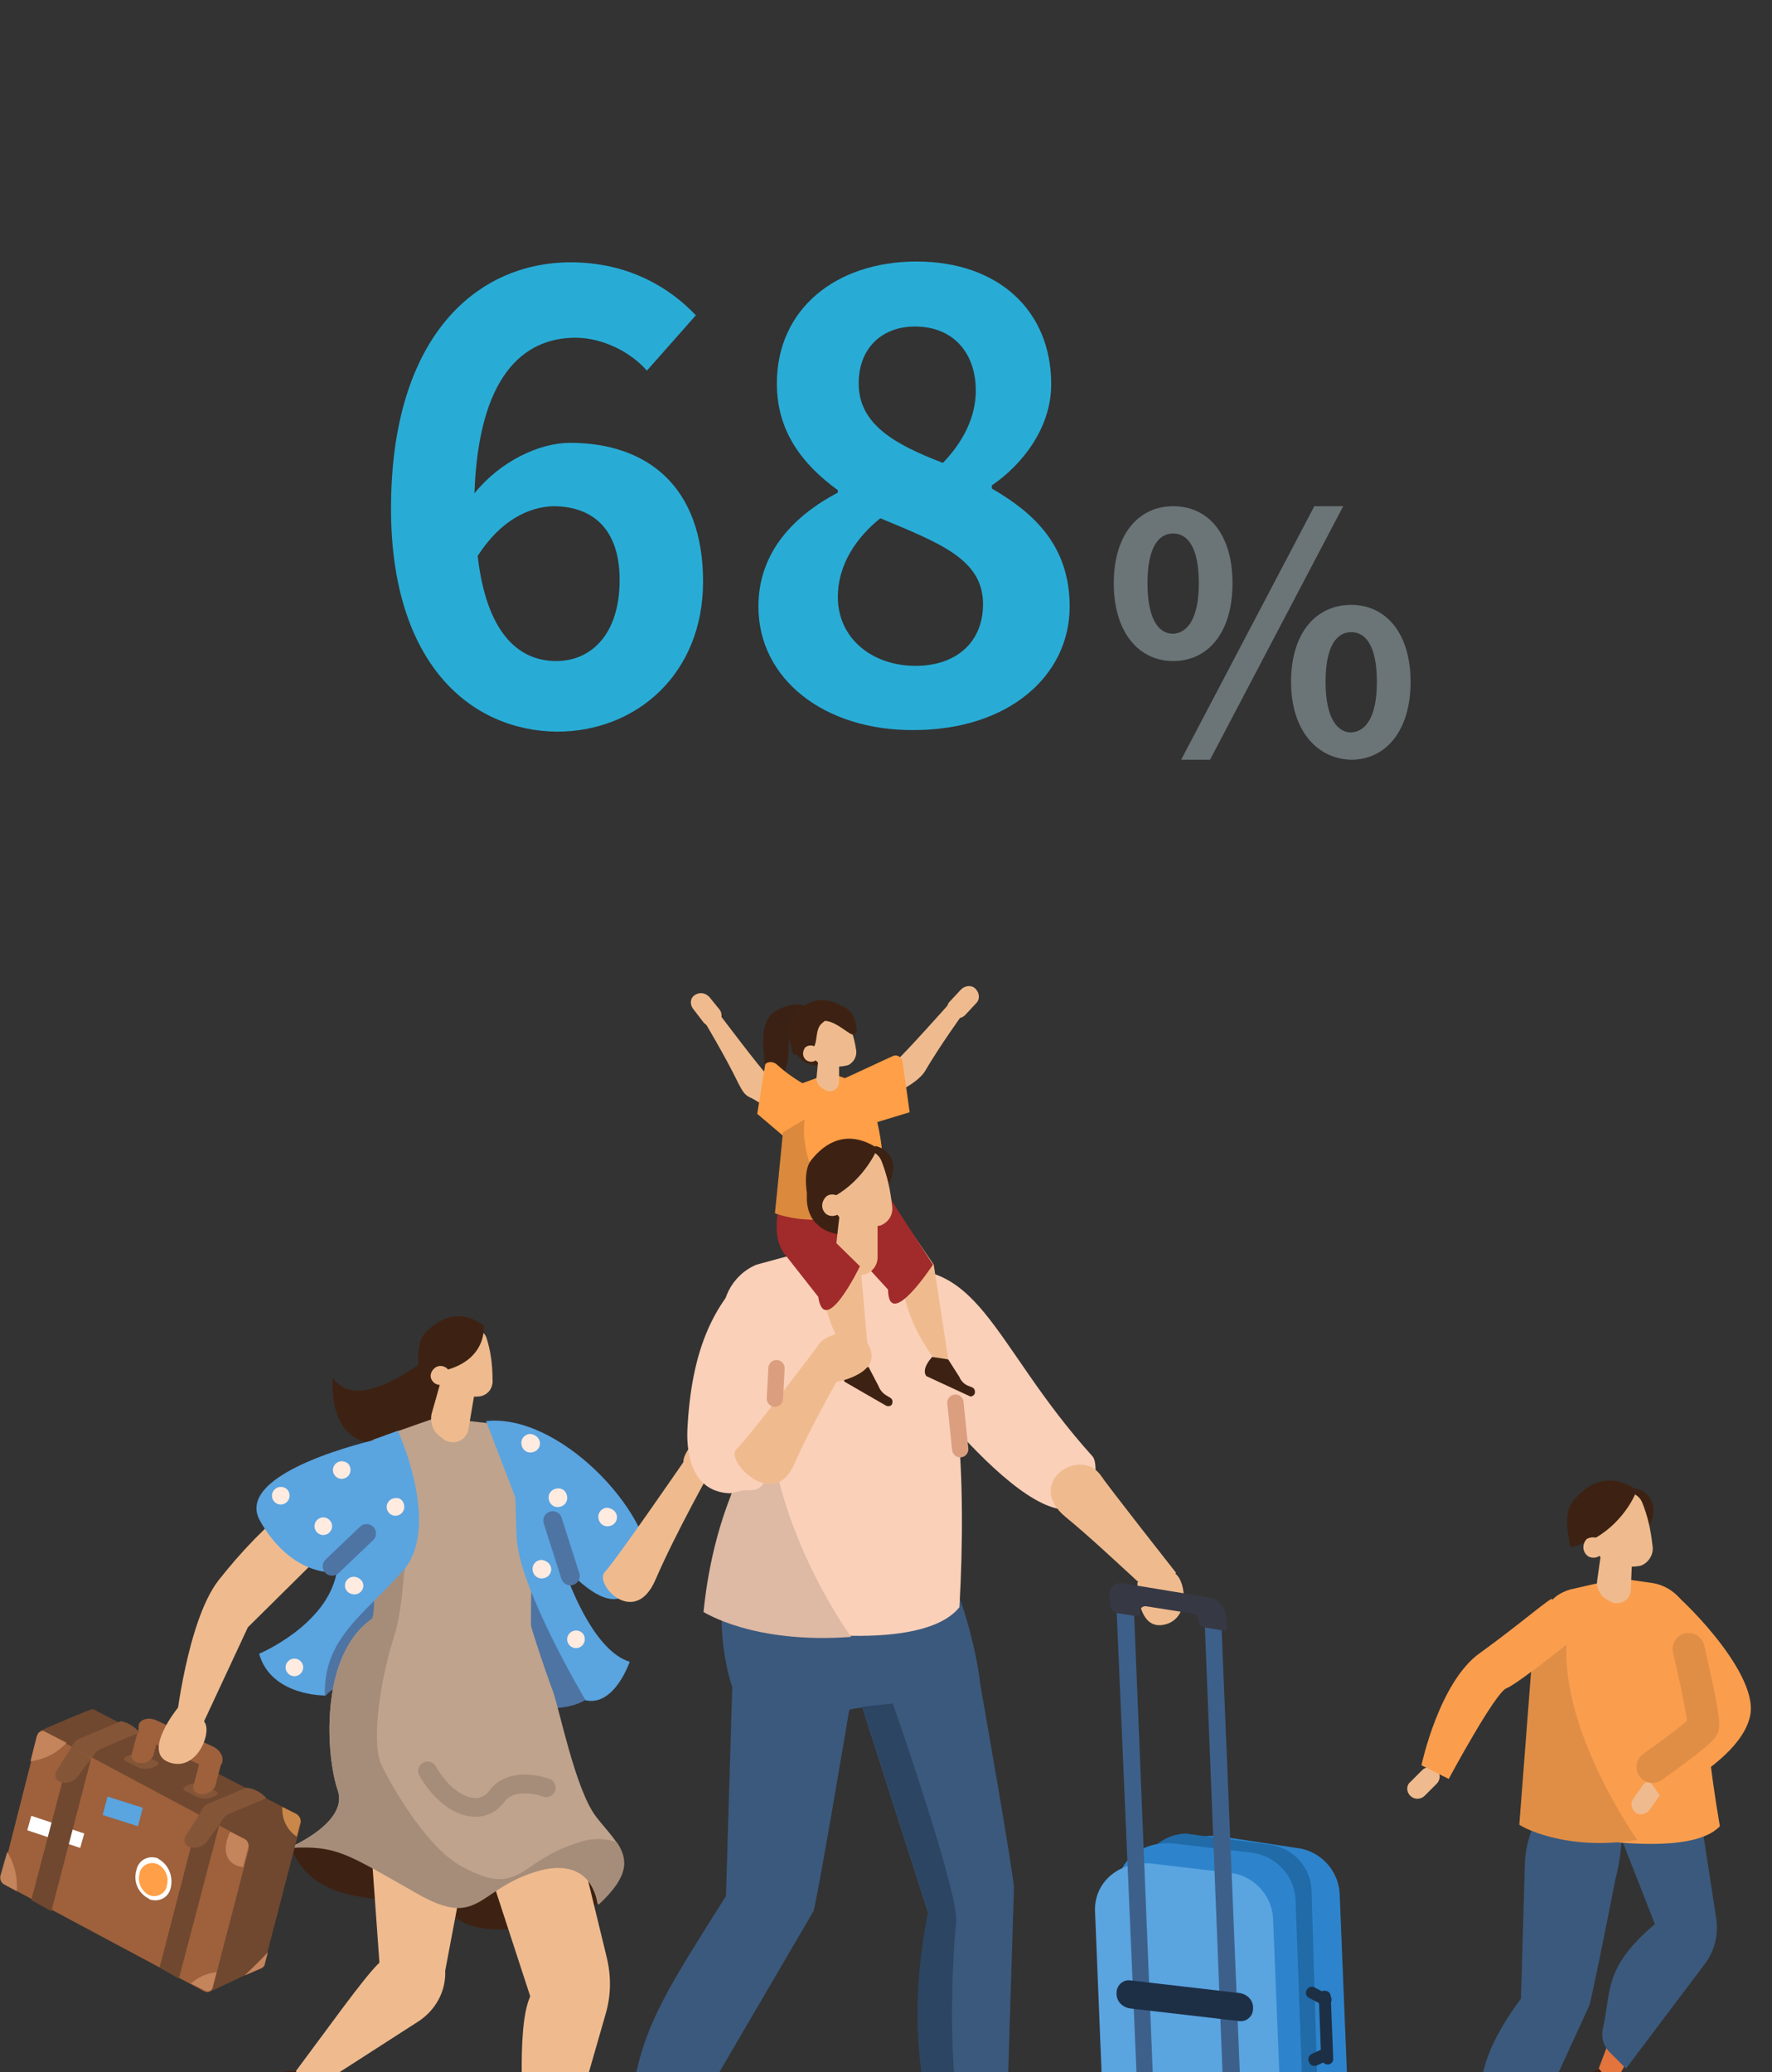 <?xml version="1.0" encoding="utf-8"?>
<!-- Generator: Adobe Illustrator 28.1.0, SVG Export Plug-In . SVG Version: 6.00 Build 0)  -->
<svg version="1.1" id="レイヤー_1" xmlns="http://www.w3.org/2000/svg" xmlns:xlink="http://www.w3.org/1999/xlink" x="0px"
	 y="0px" viewBox="0 0 220.9 258.3" style="enable-background:new 0 0 220.9 258.3;" xml:space="preserve">
<rect x="0" y="0" width="220.9" height="258.3" fill="#333333" stroke="none"/>
<style type="text/css">
	.st0{enable-background:new    ;}
	.st1{fill:#28ACD6;}
	.st2{fill:#6B7577;}
	.st3{clip-path:url(#SVGID_00000074440240027607127590000000536400828870358452_);}
	.st4{fill:#3D2213;}
	.st5{fill-rule:evenodd;clip-rule:evenodd;fill:#C1D7EA;}
	.st6{fill-rule:evenodd;clip-rule:evenodd;fill:#4E74A3;}
	.st7{fill-rule:evenodd;clip-rule:evenodd;fill:#BFA38D;}
	.st8{fill-rule:evenodd;clip-rule:evenodd;fill:#3D2213;}
	.st9{fill-rule:evenodd;clip-rule:evenodd;fill:#EFBB8E;}
	.st10{fill-rule:evenodd;clip-rule:evenodd;fill:#A68D7A;}
	.st11{fill:none;stroke:#A68D7A;stroke-width:2.339;stroke-linecap:round;stroke-linejoin:round;}
	.st12{fill:#FFEED6;}
	.st13{fill:#70482F;}
	.st14{fill:#9E613C;}
	.st15{fill:#FFFFFF;}
	.st16{fill:#FF9F47;}
	.st17{fill:#855538;}
	.st18{fill:#C9884A;}
	.st19{fill:#C4845C;}
	.st20{fill:#804917;}
	.st21{fill:#5AA4E0;}
	.st22{fill:#3D608A;}
	.st23{fill:#1D2F45;}
	.st24{fill:#2D84CC;}
	.st25{fill:#206BA8;}
	.st26{fill:#363844;}
	.st27{fill-rule:evenodd;clip-rule:evenodd;fill:#E3743D;}
	.st28{fill-rule:evenodd;clip-rule:evenodd;fill:#3B2114;}
	.st29{fill-rule:evenodd;clip-rule:evenodd;fill:#FF9F47;}
	.st30{fill-rule:evenodd;clip-rule:evenodd;fill:#3B597D;}
	.st31{fill-rule:evenodd;clip-rule:evenodd;fill:#1D2F45;}
	.st32{fill-rule:evenodd;clip-rule:evenodd;fill:#A12A2A;}
	.st33{fill-rule:evenodd;clip-rule:evenodd;fill:#5AA4E0;}
	.st34{fill:#EFBB8E;}
	.st35{fill:none;stroke:#4E74A3;stroke-width:2.339;stroke-linecap:round;stroke-linejoin:round;}
	.st36{fill-rule:evenodd;clip-rule:evenodd;fill:#FFEBE0;}
	.st37{fill-rule:evenodd;clip-rule:evenodd;fill:#FAD0B9;}
	.st38{fill-rule:evenodd;clip-rule:evenodd;fill:#DEB9A4;}
	.st39{fill-rule:evenodd;clip-rule:evenodd;fill:#2C4563;}
	.st40{fill-rule:evenodd;clip-rule:evenodd;fill:#9E8781;}
	.st41{fill-rule:evenodd;clip-rule:evenodd;fill:#DB893D;}
	.st42{fill-rule:evenodd;clip-rule:evenodd;fill:#FA9E4E;}
	.st43{fill-rule:evenodd;clip-rule:evenodd;fill:#E08E46;}
	.st44{fill:none;stroke:#DB9F7F;stroke-width:2.032;stroke-linecap:round;stroke-linejoin:round;}
	.st45{fill:none;stroke:#E08E46;stroke-width:4;stroke-linecap:round;stroke-linejoin:round;}
</style>
<g id="グループ_11270" transform="translate(-188.555 -1607)">
	<g class="st0">
		<path class="st1" d="M237.3,1670.4c0-21.5,10.7-30.7,22.4-30.7c7,0,12.2,3,15.6,6.6l-6.1,6.9c-2-2.3-5.5-4.1-8.9-4.1
			c-6.6,0-12.1,4.9-12.6,19.4c3.2-4,8.1-6.3,11.9-6.3c9.7,0,16.6,5.5,16.6,17.3c0,11.5-8.3,18.7-18.2,18.7
			C247.2,1698.1,237.3,1689.7,237.3,1670.4z M248.1,1676.3c1.1,9.5,5,13.1,9.8,13.1c4.4,0,7.9-3.4,7.9-10.1c0-6.3-3.3-9.2-8.3-9.2
			C254.5,1670.2,251,1671.8,248.1,1676.3z"/>
		<path class="st1" d="M283.1,1682.6c0-6.9,4.6-11.4,9.9-14.2v-0.3c-4.4-3.2-7.6-7.3-7.6-13.3c0-9.3,7.4-15.2,17.4-15.2
			c10.2,0,16.8,6.1,16.8,15.3c0,5.5-3.7,10.1-7.4,12.6v0.4c5.2,3,9.7,7.1,9.7,14.7c0,8.7-7.7,15.4-19.4,15.4
			C291.4,1698.1,283.1,1691.7,283.1,1682.6z M311.1,1682.3c0-5.6-5.4-7.6-12.8-10.7c-3,2.4-5.3,5.8-5.3,9.8c0,5.2,4.3,8.6,9.7,8.6
			C307.6,1690,311.1,1687.2,311.1,1682.3z M310.2,1655.7c0-4.7-2.8-8-7.6-8c-3.9,0-7,2.5-7,7.1c0,5.1,4.5,7.6,10.5,9.9
			C308.7,1662,310.2,1658.9,310.2,1655.7z"/>
	</g>
	<g class="st0">
		<path class="st2" d="M327.4,1679.7c0-6.1,3.1-9.6,7.4-9.6c4.4,0,7.4,3.5,7.4,9.6c0,6.1-3,9.7-7.4,9.7
			C330.5,1689.4,327.4,1685.8,327.4,1679.7z M338,1679.7c0-4.5-1.4-6.2-3.2-6.2c-1.8,0-3.2,1.7-3.2,6.2c0,4.5,1.4,6.3,3.2,6.3
			C336.6,1685.9,338,1684.1,338,1679.7z M352.4,1670.1h3.6l-16.6,31.6h-3.6L352.4,1670.1z M349.5,1692c0-6.1,3.1-9.6,7.5-9.6
			c4.3,0,7.4,3.5,7.4,9.6c0,6.1-3.1,9.7-7.4,9.7C352.7,1701.6,349.5,1698,349.5,1692z M360.2,1692c0-4.5-1.4-6.2-3.2-6.2
			c-1.8,0-3.2,1.7-3.2,6.2c0,4.4,1.4,6.3,3.2,6.3C358.8,1698.2,360.2,1696.4,360.2,1692z"/>
	</g>
	<g id="グループ_10958" transform="translate(188.555 1729.843)">
		<g>
			<defs>
				<rect id="SVGID_1_" y="0" width="220.9" height="135.5"/>
			</defs>
			<clipPath id="SVGID_00000048458934593985128610000002464128816576641963_">
				<use xlink:href="#SVGID_1_"  style="overflow:visible;"/>
			</clipPath>
			<g id="グループ_10957" style="clip-path:url(#SVGID_00000048458934593985128610000002464128816576641963_);">
				<path id="パス_6523" class="st4" d="M55.2,44.9c0,0-10.2,9.2-13.7,4c0,0-0.9,8,5.5,8.2s8.9-3.8,9-6.8c0-1.8,0.4-3.5,1.1-5.1
					L55.2,44.9z"/>
				<path id="パス_6524" class="st5" d="M27.1,155.2c0,1,10.5,1.7,23.4,1.7s23.3-0.8,23.3-1.8s-10.5-1.7-23.4-1.7
					S27.1,154.3,27.1,155.2"/>
				<path id="パス_6525" class="st6" d="M40.5,88.6c0,0,4.3-4.8,12.3-2.3s15.8,5.3,20.1,2.8S66.6,71,66.6,71l-15.9-3.6
					C50.7,67.4,38.2,83.3,40.5,88.6"/>
				<path id="パス_6526" class="st7" d="M63,54.8L55.9,54L54,54l-7.4,2.6c-2.5,1.2-3.7,4.2-2.8,6.8l2,7.8
					c1.7,5.1,2.6,10.4,2.7,15.7c7.1,1,14.4,1.8,17.8-3C65.7,70.6,68,63.3,63,54.8"/>
				<path id="パス_6527" class="st8" d="M74.5,114.5c0,0-12.3,5.8-17.7,1.7s-16.9,0.5-20.6-8.9l18.3-4.6l18.7,5.2L74.5,114.5z"/>
				<path id="パス_6528" class="st8" d="M37.9,138.3l-1,3.2c-0.3,0.6-0.3,1.4-0.2,2l0.2,0.7c0.1,0.4-0.1,0.8-0.5,0.9
					c-0.3,0.1-0.7-0.1-0.8-0.4l-2.2-7.6c0,0-0.2-1.9,3.5-1.8L37.9,138.3z"/>
				<path id="パス_6529" class="st9" d="M37.9,138.3l14.3-9.2c2.1-1.4,3.4-3.7,3.3-6.3L60,99l-14.3,0.5l1.6,22.3
					c-1.9,1.8-6.5,8.3-10.4,13.5L37.9,138.3z"/>
				<path id="パス_6530" class="st9" d="M68.4,152.9l7.1-24.7c0.7-2.4,0.7-4.8,0.1-7.2l-5.3-21.8l-13.5-1.7l9.3,28.5
					c-1.8,4-0.9,15.2-0.3,25.3L68.4,152.9z"/>
				<path id="パス_6531" class="st8" d="M68.7,150.8l3,1.5c0.6,0.4,1.3,0.5,2,0.5l0.7-0.1c0.4,0,0.8,0.3,0.8,0.7
					c0,0.3-0.2,0.7-0.5,0.8l-7.8,0.9c0,0-1.9-0.1-1.2-3.8L68.7,150.8z"/>
				<path id="パス_6532" class="st7" d="M74.5,114.5c0,0-0.6-6.4-7.9-4.1s-7,7.1-14.7,2.7c-8.8-5-10-6-15.7-5.7
					c0,0,7.3-3.1,5.9-7.1s-2.4-16.6,4.2-21.3s19.8-0.9,19.5-0.9s2.3,7.7,3.1,9.8s2.8,12.3,5.4,15.7S80.4,109.2,74.5,114.5"/>
				<path id="パス_6533" class="st10" d="M42.1,100.3c-1.4-4-2.4-16.6,4.2-21.3c0.5-0.3,0.2-4.3,0.7-4.6s3.3-3.4,3.9-3.5
					c-0.7,0.9-0.5,6.1-1.7,10c-1.9,5.9-2.8,13-1.8,15.9c0.5,1.3,5.2,10.1,9.8,12.8c7.7,4.4,7.3-0.4,14.7-2.7c1.6-0.6,3.3-0.7,5-0.1
					c1.4,2.1,1.6,4.2-2.3,7.8c0,0-0.6-6.4-7.9-4.1s-7,7.1-14.7,2.7c-8.8-5-10-6-15.7-5.7C36.2,107.4,43.5,104.3,42.1,100.3"/>
				<path id="パス_6534" class="st11" d="M68.1,100c0,0-4.2-1.6-6.2,1.1s-6.1,1.2-8.6-3.2"/>
				<path id="パス_6535" class="st9" d="M141.8,74.4c0,0-0.2,5.9,3.2,5.3s2.9-5.4,1.5-6.4S141.8,74.4,141.8,74.4"/>
				<path id="パス_6536" class="st12" d="M3.2,109l5.5-1.2l-2.9-0.1L3.2,109z"/>
				<path id="パス_6537" class="st13" d="M37,103.3L11.6,90.2C11.4,90.1,5,92.9,5,92.9l1.2,11.7l-0.7,2.6c-0.1,0.5,0.1,1,0.5,1.3
					l4.3,2.3L26,125.5l6.6-3.1l0,0c0.2-0.1,0.4-0.3,0.4-0.6l4.5-17.3C37.6,104.1,37.4,103.6,37,103.3"/>
				<path id="パス_6538" class="st14" d="M25.5,125.4L1,112.3c-0.4-0.2-1-0.6-0.8-1.1l4.5-17.7c0-0.3,0.3-0.6,0.6-0.5
					c0.1,0,0.2,0,0.3,0.1l24.9,13.3c0.4,0.3,0.6,0.8,0.5,1.3l-4.5,17.3C26.3,125.4,25.9,125.6,25.5,125.4"/>
				<path id="パス_6539" class="st15" d="M21.3,112.4c-0.2,1.1-1.2,1.8-2.3,1.6c-0.2,0-0.4-0.1-0.5-0.2c-1.3-0.7-1.9-2.1-1.5-3.5
					c0.2-1.1,1.2-1.8,2.3-1.6c0.2,0,0.4,0.1,0.5,0.2C21,109.6,21.6,111,21.3,112.4"/>
				<path id="パス_6540" class="st16" d="M20.8,112.2c-0.1,0.8-0.9,1.4-1.8,1.3c-0.1,0-0.3-0.1-0.4-0.1c-1-0.5-1.5-1.7-1.2-2.7
					c0.1-0.8,0.9-1.4,1.8-1.3c0.1,0,0.3,0.1,0.4,0.1C20.6,110,21.1,111.1,20.8,112.2"/>
				<path id="パス_6541" class="st13" d="M19.9,122.4l5-19.3l2.5,1.3l-5.1,19.4L19.9,122.4z"/>
				<path id="パス_6542" class="st17" d="M25,103.1L25,103.1c0.2-0.6,0.6-1,1.2-1.2l4.5-1.9c1,0.1,1.9,0.6,2.5,1.3l-4.5,1.9
					c-0.6,0.2-1,0.7-1.2,1.2L25,103.1z"/>
				<path id="パス_6543" class="st17" d="M25,103.1l-1.8,2.8c-0.3,0.4-0.3,1,0.1,1.3c0.1,0.1,0.2,0.1,0.3,0.2
					c0.8,0.2,1.7,0,2.2-0.7l1.7-2.3L25,103.1z"/>
				<path id="パス_6544" class="st17" d="M17.3,97.5l-1.6-0.8c-0.4-0.2-0.3-0.5,0.3-0.7l0.2-0.1c0.6-0.2,1.2-0.2,1.7,0l1.6,0.8
					c0.4,0.2,0.3,0.5-0.3,0.7L19,97.5C18.5,97.7,17.8,97.7,17.3,97.5"/>
				<path id="パス_6545" class="st17" d="M24.7,101.2l-1.6-0.8c-0.4-0.2-0.3-0.5,0.3-0.7l0.2-0.1c0.6-0.2,1.2-0.2,1.7,0l1.6,0.8
					c0.4,0.2,0.3,0.5-0.3,0.7l-0.2,0.1C25.9,101.4,25.3,101.4,24.7,101.2"/>
				<path id="パス_6546" class="st14" d="M25.2,100.8L25.2,100.8c-0.7,0-1.2-0.4-1.1-1l0.8-3c0.3-0.6,0.9-1,1.6-0.9
					c0.7,0,1.2,0.4,1.1,1l-0.8,3C26.4,100.5,25.8,100.8,25.2,100.8"/>
				<path id="パス_6547" class="st14" d="M17.5,96.9L17.5,96.9c-0.7,0-1.2-0.4-1.1-1l0.8-3c0.3-0.6,0.9-1,1.6-0.9
					c0.7,0,1.2,0.4,1.1,1l-0.8,3C18.8,96.6,18.2,97,17.5,96.9"/>
				<path id="パス_6548" class="st18" d="M37,103.3l-1.8-0.9c-0.1,1.5,0.6,2.9,1.8,3.7l0.4-1.6C37.6,104.1,37.4,103.6,37,103.3"/>
				<path id="パス_6549" class="st19" d="M30.5,123.4l2.1-0.9l0,0c0.2-0.1,0.4-0.3,0.4-0.5l0.4-1.5
					C32.4,121.6,31.1,122.8,30.5,123.4"/>
				<path id="パス_6550" class="st19" d="M36.4,104.7l0.3-0.5C36.4,104.3,36.3,104.5,36.4,104.7"/>
				<path id="パス_6551" class="st20" d="M27.3,118.5L27.3,118.5L27.3,118.5L27.3,118.5"/>
				<path id="パス_6552" class="st15" d="M10,107.5l-6.6-2.2l0.5-1.8l6.6,2.2L10,107.5z"/>
				<path id="パス_6553" class="st13" d="M3.9,114l4.9-18.7l2.5,1.3l-4.9,18.8L3.9,114z"/>
				<path id="パス_6554" class="st17" d="M8.9,95L8.9,95c0.2-0.6,0.6-1,1.2-1.2l5-2.1c0.9,0.2,1.7,0.7,2.3,1.4l-4.7,2
					c-0.6,0.2-1,0.7-1.2,1.2L8.9,95z"/>
				<path id="パス_6555" class="st17" d="M8.9,95l-1.8,2.8c-0.3,0.4-0.3,1,0.1,1.3c0.1,0.1,0.2,0.1,0.3,0.2c0.8,0.2,1.7,0,2.2-0.7
					l1.7-2.3L8.9,95z"/>
				<path id="パス_6556" class="st21" d="M17.2,104.8l-4.4-1.4l0.6-2.3l4.4,1.4L17.2,104.8z"/>
				<path id="パス_6557" class="st19" d="M30.5,106.4l-1.8-0.9c-0.8,1.5-1.1,4,1.6,4.4l0.6-2.3C31.1,107.1,30.9,106.6,30.5,106.4"
					/>
				<path id="パス_6558" class="st19" d="M26.5,124.9l0.5-1.9c-1.2,0.1-2.3,0.6-3.2,1.4l1.8,0.9c0.3,0.2,0.7,0,0.9-0.3
					C26.4,125.1,26.5,125,26.5,124.9"/>
				<path id="パス_6559" class="st19" d="M8.3,94.4l-2.7-1.4c-0.3-0.2-0.7,0-0.9,0.3c0,0.1,0,0.1-0.1,0.2l-0.8,3.2
					C5.5,96.5,7.1,95.7,8.3,94.4"/>
				<path id="パス_6560" class="st19" d="M0.9,108l-0.8,2.8c-0.2,0.5,0,1.1,0.5,1.3l1.5,0.8C2.2,111.1,1.8,109.4,0.9,108"/>
				<path id="パス_6561" class="st14" d="M18.6,94.2l6.9,3.2c0.9,0.4,1.9,0.2,2.2-0.5l0-0.1c0.2-0.7-0.3-1.6-1.3-2l-6.9-3.2
					c-0.9-0.4-1.9-0.2-2.2,0.5l0,0.1C17.1,92.8,17.7,93.8,18.6,94.2"/>
				<path id="パス_6562" class="st5" d="M176.3,154.3c0,1-11.8,1.8-26.3,1.8s-26.3-0.8-26.3-1.8s11.8-1.8,26.3-1.8
					S176.3,153.3,176.3,154.3"/>
				<path id="パス_6563" class="st22" d="M162.4,152.6l0.3,0c0.8-0.1,1.4-0.7,1.3-1.5l-0.1-1.8c0-0.7-0.7-1.3-1.4-1.3c0,0,0,0,0,0
					l-0.3,0c-0.8,0.1-1.4,0.7-1.3,1.5l0.1,1.8C161,152.1,161.7,152.6,162.4,152.6C162.4,152.6,162.4,152.6,162.4,152.6"/>
				<path id="パス_6564" class="st23" d="M141.1,153.2l0.3,0c0.8,0,1.4-0.6,1.4-1.4l0-1.8c0-0.7-0.6-1.3-1.4-1.3c0,0,0,0,0,0
					l-0.3,0c-0.8,0-1.4,0.6-1.4,1.4l0,1.8C139.7,152.6,140.3,153.2,141.1,153.2C141.1,153.2,141.1,153.2,141.1,153.2"/>
				<path id="パス_6565" class="st24" d="M165.2,147.9c-0.3,0.2-9.2,3.6-9.2,3.6l-14.2-43.3l9.1-2L165.2,147.9z"/>
				<path id="パス_6566" class="st24" d="M152.4,106.1l9.2,1.4c2.9,0.3,5.2,2.7,5.4,5.6l1.2,29.6c0.2,3.7-3.5,6.7-7.6,6l-9.2-1.4
					c-2.9-0.3-5.2-2.7-5.4-5.6l-1.2-29.6C144.7,108.3,148.3,105.4,152.4,106.1"/>
				<path id="パス_6567" class="st25" d="M149.2,105.9l9.1,1.2c2.9,0.4,5.1,2.8,5.2,5.7l0.9,30.2c0,3.5-2.8,6.3-6.3,6.3
					c-0.4,0-0.7,0-1.1-0.1l-8.9-1.4c-2.9-0.4-5.1-2.8-5.2-5.7l-0.9-30.2c-0.1-3.3,2.5-6.1,5.9-6.2
					C148.3,105.8,148.7,105.8,149.2,105.9"/>
				<path id="パス_6568" class="st23" d="M153.8,155.5l0.3,0c0.8,0,1.4-0.7,1.4-1.4l0-1.8c0-0.7-0.6-1.3-1.4-1.3c0,0,0,0-0.1,0
					l-0.3,0c-0.8,0-1.4,0.7-1.4,1.4l0,1.8C152.4,154.9,153,155.5,153.8,155.5C153.7,155.5,153.8,155.5,153.8,155.5"/>
				<path id="パス_6569" class="st23" d="M163.2,134.2L163.2,134.2c-0.2-0.3-0.1-0.8,0.3-1c0,0,0,0,0,0l1.5-0.7
					c0.4-0.2,0.8,0,1,0.4c0.2,0.3,0.1,0.8-0.3,1c0,0,0,0,0,0l-1.5,0.7C163.8,134.8,163.3,134.6,163.2,134.2"/>
				<path id="パス_6570" class="st23" d="M162.9,125.2L162.9,125.2c0.2-0.4,0.7-0.5,1-0.3l1.7,0.9c0.4,0.2,0.5,0.6,0.3,1l0,0
					c-0.2,0.4-0.7,0.5-1,0.3l-1.7-0.9C162.8,126,162.7,125.6,162.9,125.2"/>
				<path id="パス_6571" class="st23" d="M165.1,125.3L165.1,125.3c-0.4,0-0.7,0.3-0.7,0.7c0,0,0,0,0,0l0.3,7.7
					c0,0.4,0.4,0.8,0.8,0.8c0.4,0,0.7-0.3,0.7-0.7c0,0,0,0,0,0l-0.3-7.7C165.9,125.6,165.6,125.3,165.1,125.3"/>
				<path id="パス_6572" class="st24" d="M146.7,107l9.4,1.1c2.9,0.4,5.2,2.8,5.4,5.7l1.1,30.2c0.1,3.8-3.5,6.8-7.6,6.2l-9.2-1.4
					c-2.9-0.4-5.2-2.8-5.4-5.7l-1.1-30.2C139.1,109,142.6,106.4,146.7,107"/>
				<path id="パス_6573" class="st21" d="M144,109.5l9.3,1.1c2.9,0.3,5.2,2.7,5.4,5.6l1.2,29.6c0.2,3.7-3.5,6.7-7.6,6l-9.2-1.4
					c-2.9-0.3-5.2-2.7-5.4-5.6l-1.2-29.6C136.5,111.4,140,108.9,144,109.5"/>
				<path id="パス_6574" class="st22" d="M155,146.3l-2.7-65.8c-0.1-1.7-0.5-0.9-1.1-1.2s-1.1-1.1-1,0.6l2.6,65.7
					C152.8,147.4,155.1,148.1,155,146.3"/>
				<path id="パス_6575" class="st22" d="M144.1,145.3l-2.7-66.5c-0.1-1.8-0.6-3.5-1.2-3.7s-1,1-1,2.8l2.9,67.4
					C142.1,147,144.2,147.1,144.1,145.3"/>
				<path id="パス_6576" class="st23" d="M137.8,143.8l0,1c0.2,2.9,2.5,5.3,5.4,5.6l9.2,1.4c3.9,0.6,7.4-2,7.6-5.5L137.8,143.8z"
					/>
				<path id="パス_6577" class="st23" d="M154.6,129.1l-13.8-1.6c-1-0.2-1.7-1-1.6-2c0-0.8,0.7-1.5,1.5-1.5c0,0,0.1,0,0.1,0
					l13.8,1.6c1,0.2,1.7,1,1.6,2c0,0.8-0.7,1.5-1.5,1.5C154.7,129.1,154.6,129.1,154.6,129.1"/>
				<path id="パス_6578" class="st26" d="M150.8,76.3c1,0.2,1.8,1,2,2.1l0.1,0.7l0.1,0.9c0,0.2-0.1,0.4-0.3,0.4
					c-0.1,0-0.1,0-0.2,0L150,80c-0.3-0.1-0.5-0.3-0.6-0.6l0-0.3c-0.1-0.4-0.3-0.7-0.7-0.8l-5.7-0.9c-0.4-0.1-0.8,0.1-0.9,0.5
					c0,0.1,0,0.2,0,0.3c0,0.2-0.1,0.4-0.3,0.4c-0.1,0-0.1,0-0.2,0l-2.5-0.4c-0.3-0.1-0.5-0.3-0.6-0.6l-0.1-0.9l-0.1-0.7
					c-0.1-0.7,0.4-1.4,1.1-1.5c0.2,0,0.4,0,0.5,0L150.8,76.3z"/>
				<path id="パス_6579" class="st27" d="M84.9,142.6l-2.2,4.4l-2.6-2.6l1-5.5L84.9,142.6z"/>
				<path id="パス_6580" class="st27" d="M124.1,146.2l0.3,4.4l-3.5,1.1l-2.1-7.7L124.1,146.2z"/>
				<path id="パス_6581" class="st5" d="M174.2,153.6c0,1,10.5,1.7,23.4,1.7c12.9,0,23.3-0.8,23.3-1.8s-10.5-1.7-23.4-1.7
					S174.2,152.7,174.2,153.6"/>
				<path id="パス_6582" class="st8" d="M187.5,149.7l2.1,2.4c0.4,0.5,1,0.9,1.6,1.1l0.6,0.2c0.4,0.1,0.6,0.5,0.4,0.9
					c-0.1,0.3-0.4,0.5-0.7,0.5l-7.2-1.9c0,0-1.6-0.8,0.3-3.7L187.5,149.7z"/>
				<path id="パス_6583" class="st27" d="M187.5,149.7l1.9-5.7H185l-0.3,5.1L187.5,149.7z"/>
				<path id="パス_6584" class="st27" d="M202.7,134c0.3,0.1-1.7,3.3-1.7,3.3l-1.7-2.3l1.8-4.8L202.7,134z"/>
				<path id="パス_6585" class="st28" d="M101.5,3.5c0,0-1.1-2.2-4.5-0.5s-0.9,7.1-1.9,9.2c0,0,3.1,1.1,3.2-4.2
					S101.5,3.5,101.5,3.5"/>
				<path id="パス_6586" class="st9" d="M87.7,4.6l-1.3-1.7C86,2.4,86,1.6,86.6,1.2s1.3-0.3,1.8,0.2l0,0L89.7,3
					c0.4,0.5,0.3,1.3-0.2,1.8S88.1,5.1,87.7,4.6"/>
				<path id="パス_6587" class="st9" d="M87.7,4.3c0,0,2.7,4.5,4.3,7.8c0.6,1.2,0.9,1.6,1.6,1.9c0.4,0.1,5.3,3.4,5.5,3.3
					c0.4-0.2-1.2-3-1.6-3.7c-0.5-0.9-1.2-1.7-1.9-2.5c-0.7-0.6-5.9-7.5-5.9-7.5L87.7,4.3z"/>
				<path id="パス_6588" class="st29" d="M100.6,12.5c-1.3-0.7-2.6-1.6-3.7-2.6c-0.4-0.4-1.1-0.5-1.5-0.1l-1,6.2l4,3.4L100.6,12.5
					z"/>
				<path id="パス_6589" class="st8" d="M201.1,137.3l0,3.2c-0.1,0.7,0.1,1.3,0.4,1.9l0.4,0.6c0.2,0.3,0.1,0.8-0.2,1
					c-0.3,0.2-0.6,0.1-0.9-0.1l-4.1-6.2c0,0-0.7-1.6,2.7-2.6L201.1,137.3z"/>
				<path id="パス_6590" class="st30" d="M200.8,96.6c2.8,7.2,0.6,14.7,0.6,14.7s-3,15.3-3.3,15.9l-8.3,18.1
					c-0.4,0.9-1.4,1.2-2.3,0.8l-2.5-1.1c-0.7-0.3-1.1-1-1-1.8c0.6-5.8-0.1-9.2,5.6-16.9l0.5-17C190.4,103.3,194.8,98.1,200.8,96.6"
					/>
				<path id="パス_6591" class="st30" d="M211.3,99.1l2.6,16.9c0.4,2.1-0.1,4.3-1.4,6l-9.8,13l-2.1-2.1c-0.7-0.7-1-1.8-0.8-2.8
					c1.1-4.7,0-7.6,6.5-13.1l-5.8-14.8C202.9,92.7,211.3,99.1,211.3,99.1"/>
				<path id="パス_6592" class="st5" d="M75.6,155.2c0,1.1,12.4,1.9,27.7,1.9s27.7-0.9,27.7-1.9s-12.4-1.9-27.7-1.9
					S75.6,154.1,75.6,155.2"/>
				<path id="パス_6593" class="st30" d="M105.2,67.6c3.5,11.5,0.6,23.1,0.6,23.1s-4,23.8-4.4,24.7l-16.9,28.9l-3.6-2.3
					c-1.5-1-2.3-2.7-2-4.5c1.5-8.3,4.5-12.7,11.6-24l0.8-26.6C88.9,71.1,105.2,67.6,105.2,67.6"/>
				<path id="パス_6594" class="st31" d="M82.7,146.9l0.7,4.1c0.1,0.9,0.4,1.7,1,2.3L85,154c0.3,0.4,0.3,0.9-0.1,1.3
					c-0.3,0.3-0.8,0.3-1.1,0.1l-6.6-7c0,0-1.2-1.9,2.9-3.9L82.7,146.9z"/>
				<path id="パス_6595" class="st32" d="M98.8,34.2c0,0-2.7-0.8-1.8-6.2s11.1-5.7,13.3-2.7c1.4,2.2,2.3,4.6,2.7,7.2L98.8,34.2z"
					/>
				<path id="パス_6596" class="st8" d="M53.1,45.4c0,0-1.5,4.7,2.3,6s2.7-7.5,2.7-7.5L53.1,45.4z"/>
				<path id="パス_6597" class="st33" d="M60.6,54.3c9-1,20.5,11.1,20.5,18.5c0,0.9-1.2-1.2-1.4-0.2c-2.7,12-15-7.6-15-7.6
					L60.6,54.3z"/>
				<path id="パス_6598" class="st9" d="M59.4,49.4l-1,5.9c-0.2,1.1-1.2,1.8-2.3,1.6c-0.4-0.1-0.7-0.2-1-0.5L54.6,56
					c-0.7-0.6-1-1.7-0.8-2.6c0.7-2.4,1.9-6.8,1.9-6.8L59.4,49.4z"/>
				<path id="パス_6600" class="st9" d="M54.2,45.5c-0.2-0.9,0.4-1.8,1.3-2l3.2-0.7c0.9-0.1,1.8,0.4,2,1.3c0.5,1.6,0.7,3.3,0.7,5
					c0.1,1-0.5,1.9-1.5,2.1c-1,0.2-4.2-0.1-4.8-1.8C54.8,48.2,54.5,46.9,54.2,45.5"/>
				<path id="パス_6601" class="st8" d="M52.3,48.4c0,0-0.7-3.6,0.7-5.1c1.8-1.9,4.4-3.1,7.3-0.9C60.3,42.4,61,48.1,52.3,48.4"/>
				<path id="パス_6602" class="st9" d="M54,49.4c0.4,0.5,1.2,0.5,1.7,0.1s0.5-1.2,0.1-1.7c-0.4-0.4-1-0.5-1.5-0.2
					C53.6,48.1,53.5,48.9,54,49.4"/>
				<path id="パス_6605" class="st9" d="M88.8,61.2c0,0,4-3,1.8-5s-5.5,1.7-5.4,3.2S88.8,61.2,88.8,61.2"/>
				<path id="パス_6606" class="st9" d="M88.7,60.3c0,0-4.5,8-7,13.8c-2.6,6-7.7,0.5-6.3-1c1.2-1.2,9.8-13.7,9.8-13.7L88.7,60.3z"
					/>
				<path id="パス_6607" class="st34" d="M36.9,64.3c-3.6,2.9-6.8,6.2-9.7,9.9c-3.9,5.1-5.3,18-5.3,18l3.5-0.4L30.9,80l9.4-9.3
					c2-2-1.1-2.1-2.5-4.5L36.9,64.3z"/>
				<path id="パス_6608" class="st33" d="M46.9,56.6c0,0-17.9,4-14.5,10.1s10,9.4,16.9,3S46.9,56.6,46.9,56.6"/>
				<path id="パス_6609" class="st33" d="M49.6,55.5c0,0,0.1,0.2,0.2,0.5c1,2.3,4.7,12.2,0.4,17c-4.9,5.5-9.9,8.4-9.7,15.5
					c0,0-6.7,0.1-8.2-5.2c0,0,8.6-3.6,9.7-10.3s4.6-16.4,4.6-16.4"/>
				<path id="パス_6610" class="st33" d="M70.4,73c-0.1-0.3-0.2-0.5-0.2-0.6v0L70.1,72c0,0,0,0.1,0.1,0.4c0-0.3,0.7-5.8-0.8-10
					C68,58.1,63,54.8,63,54.8c1.1,2.1,1.2,7.6,1.4,13.9s8.6,20.4,8.6,20.4c3.6,0.8,5.5-4.8,5.5-4.8C74.3,83,71.4,75.7,70.4,73"/>
				<line id="線_195" class="st35" x1="41.4" y1="72.4" x2="45.7" y2="68.3"/>
				<line id="線_196" class="st35" x1="71.1" y1="73.6" x2="68.9" y2="66.7"/>
				<path id="パス_6611" class="st36" d="M36.1,63.6c0,0.6-0.5,1.1-1.1,1.1s-1.1-0.5-1.1-1.1c0-0.6,0.5-1.1,1.1-1.1
					S36.1,62.9,36.1,63.6L36.1,63.6"/>
				<path id="パス_6612" class="st36" d="M43.7,60.4c0,0.6-0.5,1.1-1.1,1.1s-1.1-0.5-1.1-1.1c0-0.6,0.5-1.1,1.1-1.1
					S43.7,59.7,43.7,60.4L43.7,60.4"/>
				<path id="パス_6613" class="st36" d="M50.4,65c0,0.6-0.5,1.1-1.1,1.1s-1.1-0.5-1.1-1.1c0-0.6,0.5-1.1,1.1-1.1l0,0
					C49.9,63.8,50.4,64.3,50.4,65L50.4,65"/>
				<path id="パス_6614" class="st36" d="M67.3,56.9c0.1,0.6-0.3,1.2-1,1.3c-0.6,0.1-1.2-0.3-1.3-1c-0.1-0.6,0.3-1.2,1-1.3l0,0
					C66.6,55.9,67.2,56.3,67.3,56.9"/>
				<path id="パス_6615" class="st36" d="M76.9,66.1c0.1,0.6-0.3,1.2-1,1.3c-0.6,0.1-1.2-0.3-1.3-1c-0.1-0.6,0.3-1.2,1-1.3l0,0
					C76.2,65.1,76.8,65.5,76.9,66.1"/>
				<path id="パス_6616" class="st36" d="M70.7,63.7c0.1,0.6-0.3,1.2-1,1.3c-0.6,0.1-1.2-0.3-1.3-1c-0.1-0.6,0.3-1.2,1-1.3l0,0
					C70.1,62.6,70.6,63,70.7,63.7"/>
				<path id="パス_6617" class="st36" d="M68.7,72.6c0.1,0.6-0.3,1.2-1,1.3c-0.6,0.1-1.2-0.3-1.3-1c-0.1-0.6,0.3-1.2,1-1.3l0,0
					C68,71.6,68.6,72,68.7,72.6"/>
				<path id="パス_6618" class="st36" d="M72.9,81.5c0,0.6-0.5,1.1-1.1,1.1s-1.1-0.5-1.1-1.1c0-0.6,0.5-1.1,1.1-1.1
					S72.9,80.8,72.9,81.5L72.9,81.5"/>
				<path id="パス_6619" class="st36" d="M45.3,74.8c0,0.6-0.5,1.1-1.1,1.1S43,75.5,43,74.8c0-0.6,0.5-1.1,1.1-1.1
					S45.3,74.2,45.3,74.8L45.3,74.8"/>
				<path id="パス_6620" class="st36" d="M41.4,67.4c0,0.6-0.5,1.1-1.1,1.1s-1.1-0.5-1.1-1.1c0-0.6,0.5-1.1,1.1-1.1
					S41.4,66.8,41.4,67.4L41.4,67.4"/>
				<path id="パス_6621" class="st36" d="M37.8,85c0,0.6-0.5,1.1-1.1,1.1s-1.1-0.5-1.1-1.1c0-0.6,0.5-1.1,1.1-1.1
					S37.8,84.4,37.8,85L37.8,85"/>
				<path id="パス_6622" class="st37" d="M108.9,35.9c13.3-3.1,14.4,8.5,27.3,22.8c0.7,0.8,0.3,3.9-0.3,4.9
					c-5.4,8.5-23.9-17.1-23.9-17.1L108.9,35.9z"/>
				<path id="パス_6623" class="st30" d="M93.8,66.9l20.1-1.5c7.1,9.4,8.3,21.7,8.3,21.7s4.3,24.4,4.2,25.5l-1.1,35.1l-3.6,1.5
					c-2.3-10.3-9.1-18.3-6-33.6l-8.2-25.6c-6.8,0.7-14,6.8-16.7-4.2C87.8,73.1,93.8,66.9,93.8,66.9"/>
				<path id="パス_6624" class="st37" d="M114.4,34.1l-8.5-1.7l-2.4-0.1l-9.2,2.5c-3.1,1.3-4.8,4.7-4,7.9l3.4,12.8
					c-3,7.6-3.7,15.5-4,23.5c8.5,1.9,25.4,4.1,29.9-1.5C120.5,61.7,119.7,44.9,114.4,34.1"/>
				<path id="パス_6625" class="st31" d="M124.4,150.7l3.9,1.3c0.8,0.4,1.7,0.4,2.5,0.3l0.9-0.2c0.5-0.1,1,0.2,1.1,0.6
					c0.1,0.4-0.1,0.9-0.5,1.1l-9.3,2.4c0,0-2.3,0.2-2-4.4L124.4,150.7z"/>
				<path id="パス_6626" class="st38" d="M106.1,81.2c0,0-12.1-16.5-10.1-33.3l-4.9,15.7c-1.8,4.6-2.9,9.5-3.4,14.5
					C87.8,78.1,93.8,82.1,106.1,81.2"/>
				<path id="パス_6627" class="st39" d="M119.2,116.8c-0.4,3.1-2.2,29.8,4.5,31.5l-3.2,1.2c-1.3,0.5-2.7-0.2-3.1-1.5
					c0-0.1-0.1-0.2-0.1-0.3c-2.2-9.3-4.4-18.2-1.6-32.2l-8.2-25.6l3.8-0.4C111.3,89.5,119.6,113.2,119.2,116.8"/>
				<path id="パス_6628" class="st40" d="M94,56.1l-1.4-8.3l-0.6,0.1l-0.4,5.6C91.9,54.8,92.8,55.8,94,56.1"/>
				<path id="パス_6629" class="st9" d="M111.7,27.9l4.7,6.9l1.8,11.7l-1.6,0.2c0,0-4-4.9-4.1-10.2l-9.3-6.8L111.7,27.9z"/>
				<path id="パス_6630" class="st32" d="M111.2,26.9l5.1,7.9c0,0-5.5,8.4-5.6,3.1l-7.5-8.2L111.2,26.9z"/>
				<path id="パス_6631" class="st8" d="M102.5,10c0,0-3.1,0.3-3.6-2.6s2.8-3.5,2.8-3.5L102.5,10z"/>
				<path id="パス_6632" class="st29" d="M107.5,12.3l-3.2-1.1h-1.6L97.8,13c-1.4,0.5-1.1,2.7-0.7,3.9l1.6,3.2
					c-1.3,2.8-1.3,5.4-1.4,8.3c3.7,0.7,10.9,0.7,12.9-1.3C110.3,21.3,109.8,16.2,107.5,12.3"/>
				<path id="パス_6633" class="st9" d="M104.6,8.5c0,0,0,1.9,0,3.5c0,0.7-0.5,1.2-1.2,1.2c-0.2,0-0.4-0.1-0.6-0.2l-0.3-0.2
					c-0.5-0.3-0.8-0.9-0.7-1.4l0.4-4.2L104.6,8.5z"/>
				<path id="パス_6634" class="st41" d="M104.7,28.9c0,0-5.2-6-4.4-12.2l-2.7,1.6c0,0-0.7,7.3-1,10.1
					C99.2,29.3,102,29.4,104.7,28.9"/>
				<path id="パス_6636" class="st9" d="M120.3,3.7l1.4-1.5c0.5-0.5,0.4-1.3-0.1-1.8s-1.3-0.4-1.8,0.1l-1.4,1.5
					c-0.5,0.5-0.4,1.3,0.1,1.8C119,4.2,119.8,4.2,120.3,3.7L120.3,3.7"/>
				<path id="パス_6637" class="st9" d="M120.2,3.3c0,0-3.1,4.3-4.9,7.4c-0.8,1.3-3.6,2.9-4.3,2.6c-1.1-0.5,0.2-3.6,0.8-4
					c0.8-0.6,6.5-7,6.5-7L120.2,3.3z"/>
				<path id="パス_6638" class="st9" d="M100.1,5.9c-0.3-0.8,0.1-1.6,0.8-1.9l2.6-1c0.8-0.2,1.6,0.1,1.9,0.8
					c0.6,1.3,1.1,2.7,1.3,4.1c0.2,0.8-0.2,1.6-0.9,2c-0.8,0.3-3.5,0.5-4.3-0.8C101,8.1,100.5,7,100.1,5.9"/>
				<path id="パス_6639" class="st8" d="M98.9,8.6c0,0-1.1-2.9-0.2-4.4c1.3-1.9,3.2-3.2,6-1.8c0.1,0.2,0.1,0.4,0,0.6
					c-0.2,0.6-1.8,1.1-2.5,2C101.3,6.4,102.6,8.7,98.9,8.6"/>
				<path id="パス_6640" class="st9" d="M100.5,9.3c0.4,0.3,1.1,0.3,1.4-0.2c0.3-0.4,0.3-1.1-0.2-1.4c-0.4-0.3-0.9-0.3-1.3,0
					C100,8.2,100,8.9,100.5,9.3"/>
				<path id="パス_6642" class="st8" d="M106.8,5.7c0,0.2-0.2,0.4-0.4,0.4c-0.1,0-0.1,0-0.2,0c-0.9-0.4-2.2-1.8-3.7-1.7
					c-2.1,0.2,2.2-1.9,2.2-1.9S106.7,2.7,106.8,5.7"/>
				<path id="パス_6643" class="st9" d="M102,30.7l4.5,3.7c0.5,0.5,0.8,1.2,0.9,2l1,11.4h-1.6c0,0-4-4.9-4.1-9.9L99.2,34L102,30.7
					z"/>
				<path id="パス_6644" class="st8" d="M108.3,47.6l1.2,2.3c0.2,0.5,0.5,0.9,1,1.2l0.5,0.3c0.3,0.2,0.3,0.5,0.2,0.8
					c-0.1,0.2-0.4,0.3-0.7,0.2l-5.2-3c0,0-0.7-0.8,0.9-2.3L108.3,47.6z"/>
				<path id="パス_6645" class="st8" d="M118.2,46.6l1.4,2.2c0.2,0.5,0.6,0.9,1.1,1.1l0.5,0.2c0.3,0.1,0.4,0.5,0.3,0.8
					c-0.1,0.2-0.4,0.4-0.6,0.3l-5.4-2.5c0,0-0.8-0.7,0.7-2.4L118.2,46.6z"/>
				<path id="パス_6646" class="st9" d="M179.1,99.5l-1.5,1.5c-0.5,0.5-1.3,0.5-1.8,0c-0.5-0.5-0.5-1.3,0-1.7l1.5-1.5
					c0.5-0.5,1.3-0.5,1.8,0C179.6,98.2,179.6,99,179.1,99.5C179.1,99.5,179.1,99.5,179.1,99.5"/>
				<path id="パス_6647" class="st42" d="M206.1,74.5l-2.8-0.4l-1.9-0.1l-5.7,1.3c-2.5,0.8-3.3,2.3-2.4,4.5l0.9,9.8
					c-2.2,5.1-2.5,10.4-2.5,15.8c7,1.3,19.2,3.1,22.7-0.6c-2.8-16.3-1.5-21.4-4.2-27.3C209.3,75.9,207.8,74.8,206.1,74.5"/>
				<path id="パス_6648" class="st9" d="M203.5,70.2c0,0-0.1,2.8-0.2,5.1c0,1-0.8,1.7-1.8,1.7c-0.3,0-0.6-0.1-0.9-0.3l-0.5-0.3
					c-0.7-0.5-1.1-1.3-1-2.2c0.3-2.2,0.9-6.1,0.9-6.1L203.5,70.2z"/>
				<path id="パス_6649" class="st43" d="M204.1,106.5c0,0-10.1-14.3-8.7-25.5l-4.1-1.1c0,0-1.5,19.6-1.9,24.7
					C189.4,104.7,195,108,204.1,106.5"/>
				<path id="パス_6651" class="st8" d="M203.9,62.7c1.5,0.3,2.4,1.7,2.2,3.1c-0.3,2.7-2.4,2.2-2.4,2.2L203.9,62.7z"/>
				<path id="パス_6652" class="st9" d="M197.6,66.7c-0.3-1,0.2-2,1.2-2.4c0,0,0,0,0,0l3.5-1.1c1-0.2,2,0.3,2.4,1.2
					c0.7,1.7,1.1,3.5,1.3,5.4c0.2,1-0.4,2.1-1.4,2.5c-1.1,0.3-4.5,0.3-5.4-1.5C198.5,69.5,198,68.1,197.6,66.7"/>
				<path id="パス_6653" class="st8" d="M195.8,70c0,0-1.1-3.9,0.2-5.6c1.8-2.3,4.4-3.8,7.8-1.7c0.1,0.2,0.1,0.5,0,0.8
					C203.1,65.1,200.5,69.1,195.8,70"/>
				<path id="パス_6654" class="st9" d="M197.8,71c0.5,0.5,1.4,0.4,1.8-0.1s0.4-1.4-0.1-1.8c-0.5-0.4-1.2-0.4-1.7-0.1
					C197.3,69.5,197.2,70.4,197.8,71"/>
				<path id="パス_6656" class="st42" d="M193.5,76.5c0.1-0.5-4,3.1-9,6.7c-5.1,3.6-7.3,14-7.3,14l3.4,1.7c0,0,5.8-10.8,7.2-11.3
					s9.7-7.2,9.7-7.2L193.5,76.5z"/>
				<path id="パス_6657" class="st9" d="M204.8,99.7l-1.2,1.7c-0.4,0.6-0.2,1.3,0.3,1.7s1.3,0.2,1.7-0.3l1.2-1.7
					c0.4-0.6,0.2-1.3-0.3-1.7C206,99,205.2,99.1,204.8,99.7"/>
				<path id="パス_6658" class="st42" d="M208.1,75.4c0.4-0.2,11.1,9.9,10.1,15.5c-1,5.6-11.1,10.3-11.1,10.3l-2.1-2.9
					c0,0,7.3-5.2,7.5-6.6c0.2-1.4-3.2-12.9-3.2-12.9L208.1,75.4z"/>
				<path id="パス_6659" class="st8" d="M105.4,31.1c0,0-4.4,0.1-4.8-4.1s4.3-4.7,4.3-4.7L105.4,31.1z"/>
				<path id="パス_6660" class="st9" d="M109.4,27.3c0,0,0,3.6,0,6.6c0,1.2-1,2.2-2.2,2.2c-0.4,0-0.8-0.1-1.1-0.3l-0.6-0.4
					c-0.9-0.6-1.4-1.6-1.3-2.7c0.3-2.8,0.9-7.8,0.9-7.8L109.4,27.3z"/>
				<path id="パス_6662" class="st8" d="M109.1,20c1.5,0.3,2.5,1.7,2.2,3.2c-0.3,2.7-2.4,2.3-2.4,2.3L109.1,20z"/>
				<path id="パス_6663" class="st9" d="M102.7,24.1c-0.3-1,0.2-2.1,1.3-2.4l3.5-1.1c1-0.2,2,0.3,2.4,1.3c0.7,1.8,1.1,3.6,1.3,5.5
					c0.2,1.1-0.4,2.1-1.4,2.5c-1.1,0.3-4.6,0.3-5.5-1.5C103.7,27,103.1,25.5,102.7,24.1"/>
				<path id="パス_6664" class="st8" d="M100.9,27.4c0,0-1.1-3.9,0.2-5.6c1.8-2.3,4.5-3.8,8-1.7c0.1,0.2,0.1,0.5,0,0.8
					C108.3,22.5,105.7,26.5,100.9,27.4"/>
				<path id="パス_6665" class="st9" d="M102.9,28.4c0.5,0.5,1.4,0.4,1.9-0.1c0.5-0.5,0.4-1.4-0.1-1.9c-0.5-0.4-1.2-0.5-1.7-0.1
					C102.4,26.9,102.3,27.8,102.9,28.4"/>
				<path id="パス_6667" class="st32" d="M101.8,29.7l5.4,5.3c0,0-4.4,9.1-5.2,3.8l-4.4-5.6L101.8,29.7z"/>
				<path id="パス_6668" class="st29" d="M105.2,11.6c0.1,0,4.1-1.9,6.1-2.8c0.4-0.2,0.9,0,1.1,0.4c0,0.1,0.1,0.1,0.1,0.2l0.9,6.4
					l-5.6,1.7L105.2,11.6z"/>
				<path id="パス_6669" class="st37" d="M92.8,36.2c-3.9,3.9-6.6,9.3-7.1,19c-0.1,1.8-0.1,7.9,5.3,8.1l1.8-0.4
					c2.6,0.3,2.6-1.3,3.3-3.5c1.4-4.4,3.9-11.6,3.8-15.4C99.6,29.7,92.8,36.2,92.8,36.2"/>
				<path id="パス_6670" class="st9" d="M103.9,49.5c0,0,5.8-0.9,4.6-4.2s-5.9-1.9-6.6-0.3S103.9,49.5,103.9,49.5"/>
				<path id="パス_6671" class="st9" d="M22.2,90c0,0-4.5,5.5-1.2,6.8s5.3-3.2,4.6-4.8S22.2,90,22.2,90"/>
				<path id="パス_6672" class="st9" d="M106,46.4c0,0-4.5,7.6-7,13.3c-2.6,5.9-8.7-0.6-7.2-1.9c1.3-1.1,10.1-12.8,10.1-12.8
					L106,46.4z"/>
				<path id="パス_6673" class="st9" d="M146.6,73.2c-0.9,1.6-3,2.1-4.6,1.2c-0.3-0.2-0.5-0.4-0.7-0.6c-2.4-2.2-5.6-5.2-8.4-7.5
					c-5.2-4.2,1.5-8.8,4.2-5.4C138.1,62.4,146.6,73.2,146.6,73.2z"/>
				<line id="線_197" class="st44" x1="119.7" y1="57.8" x2="119.1" y2="52"/>
				<line id="線_198" class="st44" x1="96.6" y1="51.5" x2="96.8" y2="47.7"/>
				<path id="パス_6674" class="st45" d="M206,97.4c0,0,6-4.2,6.3-5c0.3-0.9-1.8-9.7-1.8-9.7"/>
			</g>
		</g>
	</g>
</g>
</svg>

